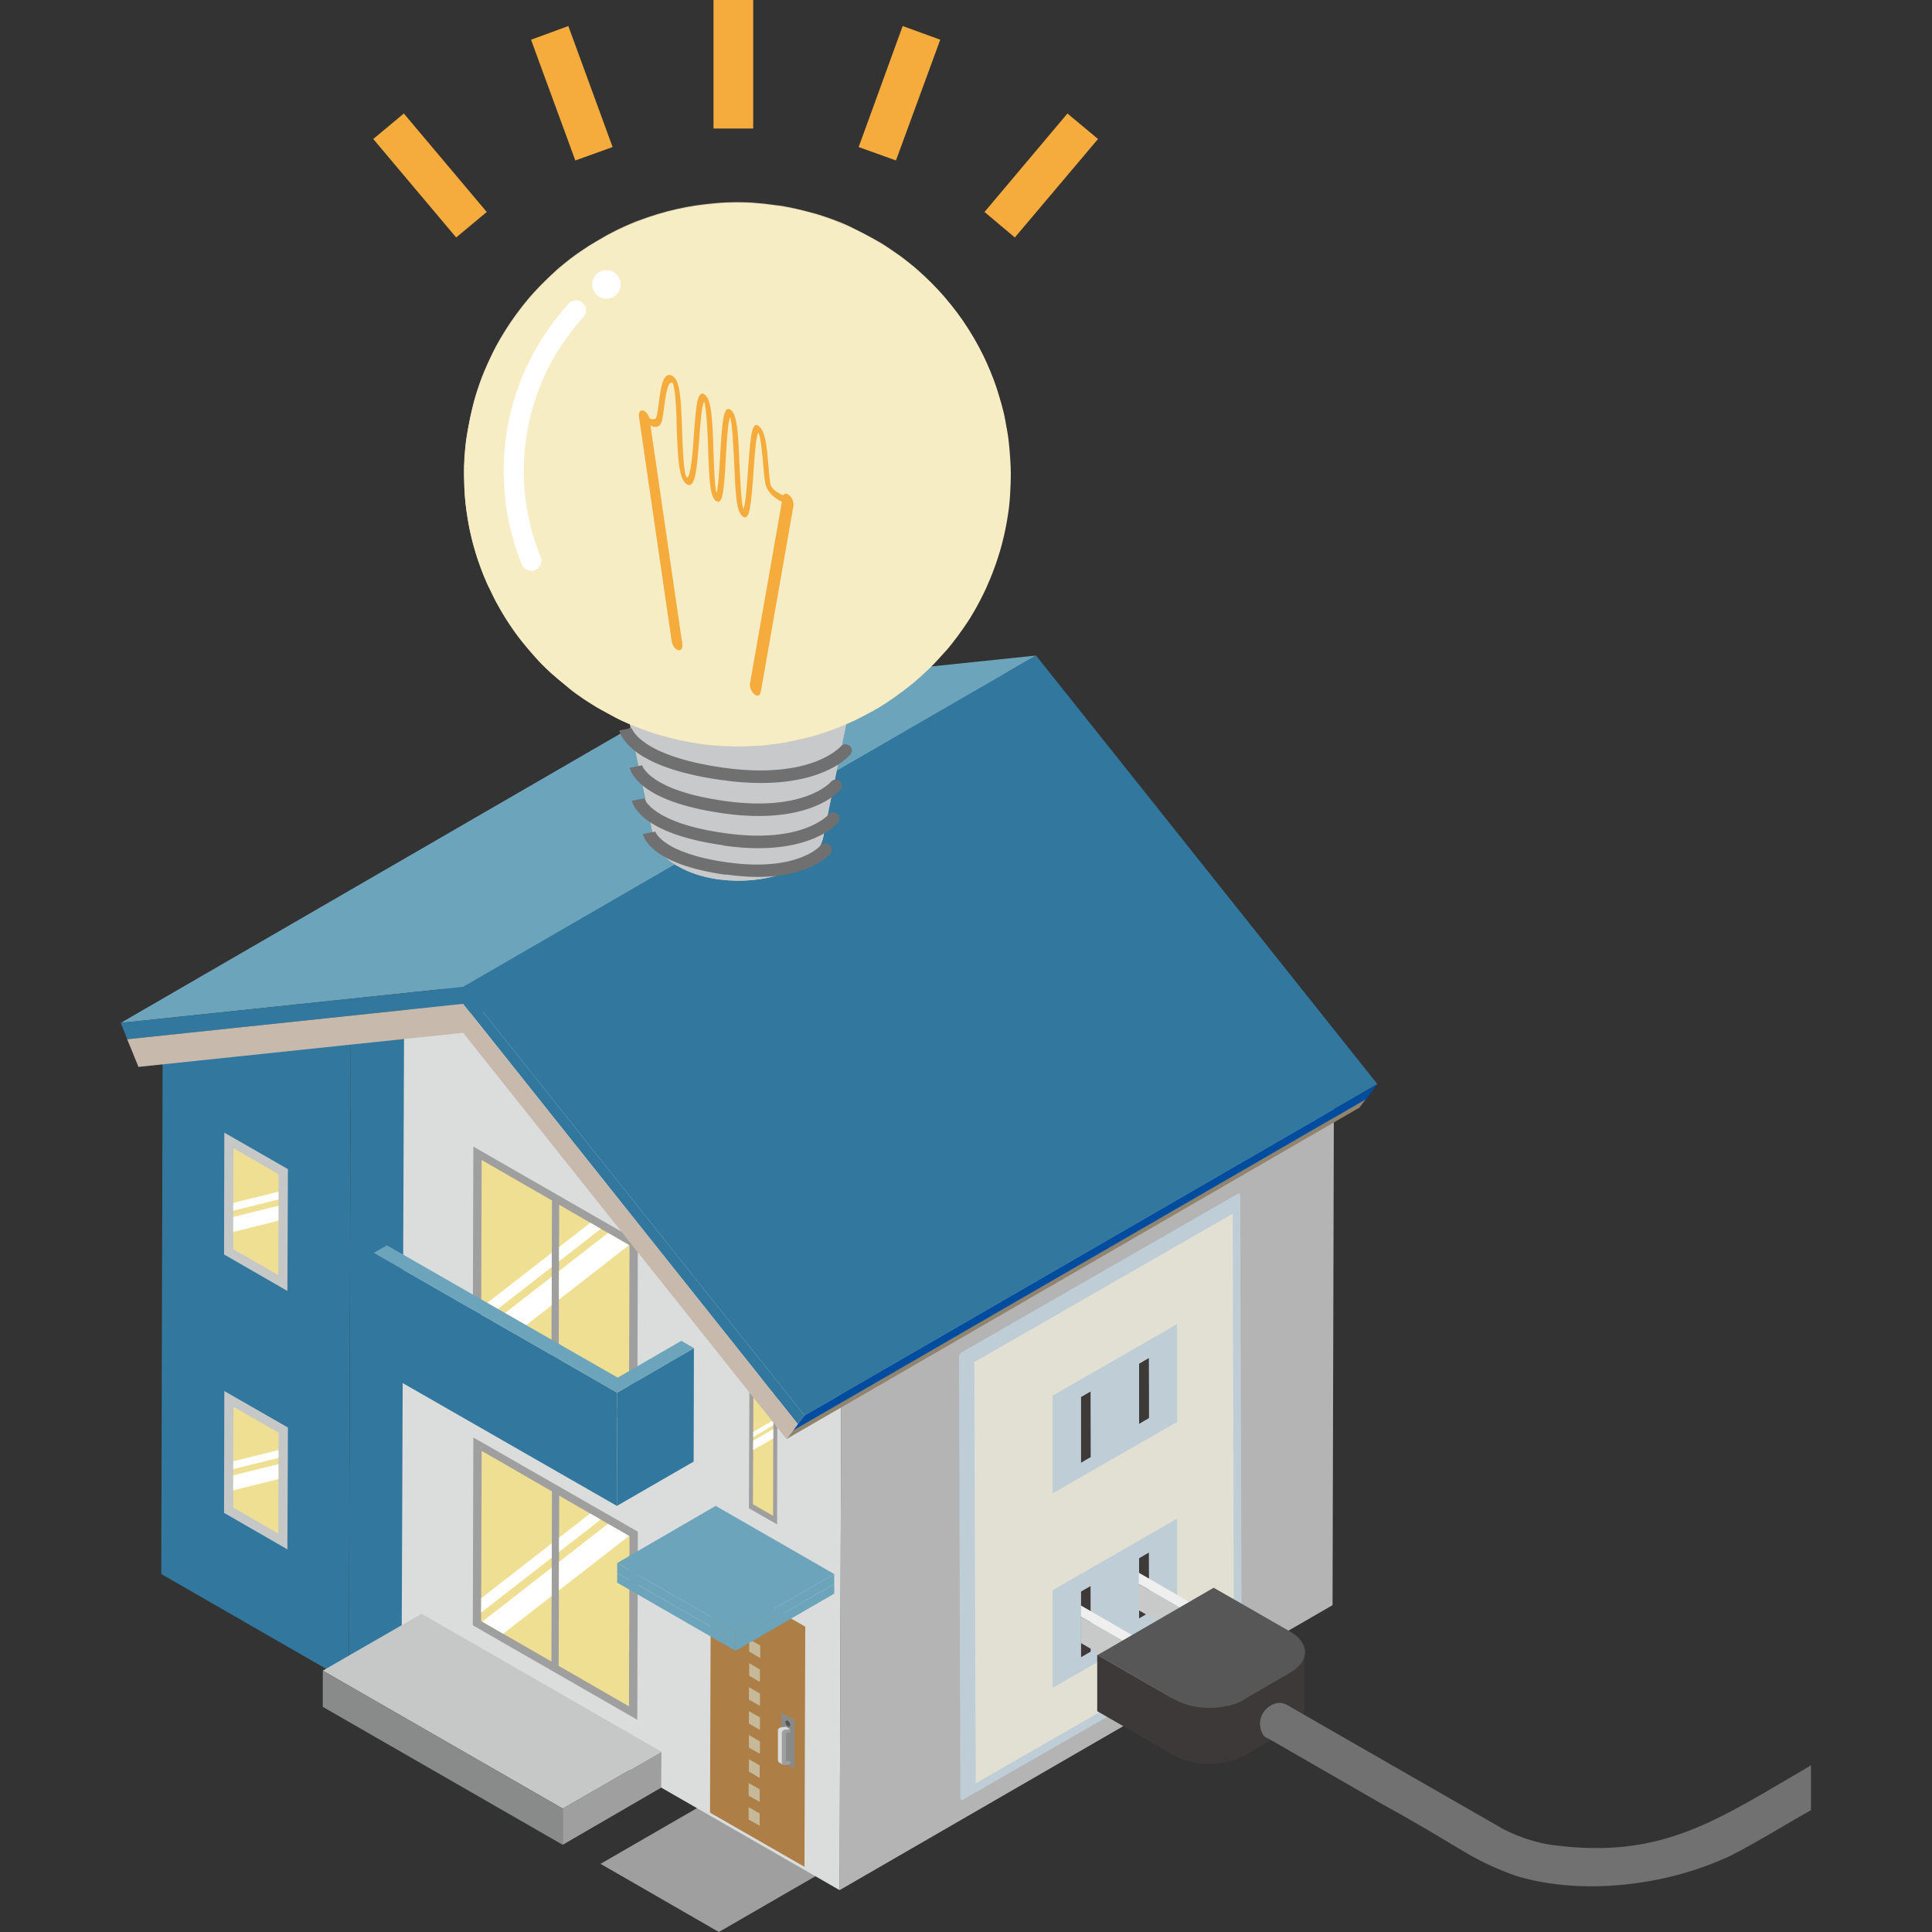 <?xml version="1.0" encoding="UTF-8"?><svg id="uuid-f2feaee7-c130-47e1-8fad-a456dd5dabdb" xmlns="http://www.w3.org/2000/svg" width="72" height="72" xmlns:xlink="http://www.w3.org/1999/xlink" viewBox="0 0 72 72"><rect x="0" y="0" width="72" height="72" fill="#333333" stroke="none"/><defs><clipPath id="uuid-9fb45905-48d4-4188-9365-a97d85cb224e"><polygon points="28.82 51.86 28.81 56.49 28.06 56.06 28.08 51.43 28.82 51.86" style="fill:#efdf92;"/></clipPath><clipPath id="uuid-44e01929-b9f6-41a2-a795-76949e0ffc19"><path d="M20.84,55.74l2.62,1.51-.02,6.34-2.62-1.51.02-6.34ZM20.55,61.92l.02-6.34-2.62-1.51-.02,6.34,2.62,1.51Z" style="fill:#efdf92;"/></clipPath><clipPath id="uuid-c9eb9097-8d3b-499d-b699-7864b03a2173"><path d="M20.84,44.9l2.62,1.51-.02,6.34-2.62-1.51.02-6.34ZM20.55,51.08l.02-6.34-2.62-1.51-.02,6.34,2.62,1.51Z" style="fill:#efdf92;"/></clipPath><clipPath id="uuid-12a6747b-8e0a-4b0d-a215-b58556ccd78e"><polygon points="10.38 43.76 10.37 47.52 8.69 46.55 8.7 42.79 10.38 43.76" style="fill:#efdf92;"/></clipPath><clipPath id="uuid-a41f7878-e6fc-4986-b82a-34228d1bddd5"><polygon points="10.38 53.39 10.37 57.15 8.69 56.18 8.7 52.43 10.38 53.39" style="fill:#efdf92;"/></clipPath></defs><rect y="0" width="72" height="72" style="fill:none;"/><polygon points="13.07 38.85 37.55 24.69 37.48 48.52 13 62.68 13.07 38.85" style="fill:#32789e;"/><polygon points="13.07 38.85 13 62.68 6.01 58.66 6.06 39.33 13.07 38.85" style="fill:#32789e;"/><polygon points="22.38 69.46 26.05 67.34 30.46 69.88 26.79 72 22.38 69.46" style="fill:#9f9fa0;"/><g style="isolation:isolate;"><polygon points="31.35 51.62 49.71 41 49.66 59.82 31.29 70.44 31.35 51.62" style="fill:#b4b4b5;"/><polygon points="20.14 37.48 31.35 51.62 31.29 70.44 14.97 61.06 15.06 38.01 20.14 37.48" style="fill:#dbdcdc;"/></g><polygon points="28.97 51.71 28.96 56.81 27.91 56.21 27.93 51.11 28.97 51.71" style="fill:#9f9fa0;"/><polygon points="28.82 51.86 28.81 56.49 28.06 56.06 28.08 51.43 28.82 51.86" style="fill:#efdf92;"/><g style="clip-path:url(#uuid-9fb45905-48d4-4188-9365-a97d85cb224e);"><polygon points="28.99 52.83 29.05 52.98 27.75 53.74 27.69 53.58 28.99 52.83" style="fill:#fff;"/><polygon points="29.09 53.1 29.19 53.39 27.89 54.14 27.79 53.85 29.09 53.1" style="fill:#fff;"/></g><polygon points="23.77 57.08 23.75 64.09 17.62 60.57 17.64 53.57 23.77 57.08" style="fill:#9f9fa0;"/><path d="M20.84,55.74l2.62,1.51-.02,6.34-2.62-1.51.02-6.34ZM20.55,61.92l.02-6.34-2.62-1.51-.02,6.34,2.62,1.51Z" style="fill:#efdf92;"/><g style="clip-path:url(#uuid-44e01929-b9f6-41a2-a795-76949e0ffc19);"><polygon points="25.56 54.53 16.01 61.96 16.53 62.61 26.08 55.19 25.56 54.53" style="fill:#fff;"/><polygon points="25.12 53.97 15.57 61.4 15.83 61.73 25.38 54.3 25.12 53.97" style="fill:#fff;"/></g><polygon points="23.77 46.25 23.75 53.25 17.62 49.74 17.64 42.73 23.77 46.25" style="fill:#9f9fa0;"/><path d="M20.84,44.9l2.62,1.51-.02,6.34-2.62-1.51.02-6.34ZM20.55,51.08l.02-6.34-2.62-1.51-.02,6.34,2.62,1.51Z" style="fill:#efdf92;"/><g style="clip-path:url(#uuid-c9eb9097-8d3b-499d-b699-7864b03a2173);"><polygon points="25.56 43.69 16.01 51.12 16.53 51.78 26.08 44.35 25.56 43.69" style="fill:#fff;"/><polygon points="25.12 43.14 15.57 50.57 15.83 50.9 25.38 43.47 25.12 43.14" style="fill:#fff;"/></g><g style="isolation:isolate;"><polygon points="20.97 67.4 20.97 68.75 24.64 66.62 24.65 65.28 20.97 67.4" style="fill:#9f9fa0;"/><polygon points="15.71 60.14 12.03 62.26 20.97 67.4 24.65 65.28 15.71 60.14" style="fill:#c6c8c8;"/><polygon points="12.03 62.26 12.03 63.61 20.97 68.75 20.97 67.4 12.03 62.26" style="fill:#898b8b;"/></g><polygon points="25.85 25.76 4.5 38.12 17.26 36.78 38.61 24.43 25.85 25.76" style="fill:#6ca4bc;"/><polygon points="50.91 40.95 29.56 53.3 29.31 53.63 50.66 41.28 50.91 40.95" style="fill:#91846f;"/><polygon points="29.98 52.75 17.26 36.78 4.5 38.12 4.91 39.15 4.83 38.95 4.74 38.73 17.26 37.41 29.73 53.07 29.56 53.31 29.98 52.75" style="fill:#32789e;"/><polygon points="17.26 38.49 29.31 53.63 29.56 53.3 29.73 53.07 17.26 37.41 4.74 38.73 4.83 38.95 5.16 39.76 17.26 38.49" style="fill:#c7baad;"/><polygon points="38.61 24.43 17.26 36.78 29.98 52.75 51.33 40.4 38.61 24.43" style="fill:#32789e;"/><polygon points="51.33 40.4 29.98 52.75 29.56 53.31 50.91 40.96 51.33 40.4" style="fill:#004da0;"/><polygon points="8.36 42.21 8.35 46.75 10.71 48.11 10.73 43.57 8.36 42.21" style="fill:#c6c8c8;"/><polygon points="10.38 43.76 10.37 47.52 8.69 46.55 8.7 42.79 10.38 43.76" style="fill:#efdf92;"/><g style="clip-path:url(#uuid-12a6747b-8e0a-4b0d-a215-b58556ccd78e);"><polygon points="11 44.78 8.05 45.51 8.29 46.01 11.23 45.28 11 44.78" style="fill:#fff;"/><polygon points="10.78 44.31 7.84 45.04 7.96 45.3 10.91 44.57 10.78 44.31" style="fill:#fff;"/></g><polygon points="8.36 51.84 8.35 56.38 10.71 57.74 10.73 53.2 8.36 51.84" style="fill:#c6c8c8;"/><polygon points="10.38 53.39 10.37 57.15 8.69 56.18 8.7 52.43 10.38 53.39" style="fill:#efdf92;"/><g style="clip-path:url(#uuid-a41f7878-e6fc-4986-b82a-34228d1bddd5);"><polygon points="11 54.41 8.05 55.14 8.29 55.64 11.23 54.91 11 54.41" style="fill:#fff;"/><polygon points="10.78 53.94 7.84 54.67 7.96 54.93 10.91 54.2 10.78 53.94" style="fill:#fff;"/></g><polygon points="26.49 58.6 26.46 67.55 29.98 69.57 30.01 60.62 26.49 58.6" style="fill:#ad7f46;"/><polygon points="27.92 60.19 27.92 60.66 28.33 60.89 28.33 60.43 27.92 60.19" style="fill:#ab8956;"/><polygon points="27.92 61.09 27.92 61.55 28.33 61.79 28.33 61.32 27.92 61.09" style="fill:#c5b99a;"/><polygon points="27.92 61.98 27.92 62.45 28.32 62.68 28.32 62.22 27.92 61.98" style="fill:#c5b99a;"/><polygon points="27.91 62.88 27.91 63.34 28.32 63.57 28.32 63.11 27.91 62.88" style="fill:#c5b99a;"/><polygon points="27.91 63.77 27.91 64.23 28.32 64.47 28.32 64 27.91 63.77" style="fill:#c5b99a;"/><polygon points="27.91 64.66 27.91 65.13 28.32 65.36 28.32 64.9 27.91 64.66" style="fill:#c5b99a;"/><polygon points="27.91 65.56 27.91 66.02 28.31 66.26 28.31 65.79 27.91 65.56" style="fill:#c5b99a;"/><polygon points="27.9 66.45 27.9 66.92 28.31 67.15 28.31 66.68 27.9 66.45" style="fill:#c5b99a;"/><polygon points="27.9 67.35 27.9 67.81 28.31 68.04 28.31 67.58 27.9 67.35" style="fill:#c5b99a;"/><polygon points="29.12 63.82 29.12 65.63 29.61 65.91 29.61 64.11 29.12 63.82" style="fill:#898b8b;"/><path d="M29.45,64.28c0-.06-.04-.12-.09-.15-.05-.03-.09,0-.09.05,0,.05.04.12.09.15.05.03.09,0,.09-.05Z" style="fill:#535455;"/><g style="isolation:isolate;"><polygon points="29.29 65.54 29.13 65.56 29.29 65.65 29.45 65.63 29.29 65.54" style="fill:#898b8b;"/><path d="M29.23,64.47l.22-.03-.16-.09-.22.03s-.08.05-.08.1v1.12s.02.07.04.08l.16.09s-.05-.05-.05-.08v-1.12s.04-.09.08-.1Z" style="fill:#dadada;"/><path d="M29.45,64.57v-.13s-.22.03-.22.03c-.04,0-.08.05-.08.1v1.12c0,.06.04.1.1.09l.2-.03v-.13s-.16.02-.16.02v-1.06s.16-.02.16-.02Z" style="fill:#9f9fa0;"/></g><g style="isolation:isolate;"><polygon points="27.41 61.15 27.41 61.52 31.09 59.39 31.09 59.03 27.41 61.15" style="fill:#6ca4bc;"/><polygon points="23 58.62 23 58.98 27.41 61.52 27.41 61.15 23 58.62" style="fill:#6ca4bc;"/></g><g style="isolation:isolate;"><polygon points="27.41 60.78 27.41 61.15 31.09 59.03 31.09 58.66 27.41 60.78" style="fill:#6ca4bc;"/><polygon points="26.67 56.12 23 58.25 27.41 60.78 31.09 58.66 26.67 56.12" style="fill:#6ca4bc;"/><polygon points="23 58.25 23 58.62 27.41 61.15 27.41 60.78 23 58.25" style="fill:#6ca4bc;"/></g><polygon points="23 51.9 22.99 56.12 25.85 54.47 25.86 50.24 23 51.9" style="fill:#32789e;"/><polygon points="13.93 46.69 13.92 50.92 22.99 56.12 23 51.9 13.93 46.69" style="fill:#32789e;"/><polygon points="25.39 49.97 23.02 51.34 14.42 46.41 13.93 46.69 23 51.9 25.86 50.24 25.39 49.97" style="fill:#6ca4bc;"/><path d="M35.76,50.34s-.04-.02-.06-.03l.06.03Z" style="fill:#888;"/><path d="M35.9,67.06l10.26-5.89c.06-.03.11-.12.11-.19l-.05-16.42c0-.07-.05-.1-.11-.06l-10.26,5.89c-.06.03-.11.12-.11.19l.05,16.42c0,.07.05.1.11.06Z" style="fill:#bfcdd6;"/><polygon points="45.94 45.23 36.31 50.76 36.36 66.46 45.98 60.93 45.94 45.23" style="fill:#e2e0d3;"/><polygon points="40.65 51.85 40.28 52.06 40.28 54.52 40.66 54.31 40.65 51.85" style="fill:#3e3a39;"/><polygon points="42.82 50.6 42.44 50.82 42.45 53.07 42.83 52.85 42.82 50.6" style="fill:#3e3a39;"/><path d="M43.86,49.35l-4.63,2.66v3.64s4.64-2.66,4.64-2.66v-3.64ZM40.28,54.52v-2.46s.37-.22.37-.22v2.46s-.37.22-.37.22ZM42.45,53.07v-2.25s.37-.22.37-.22v2.25s-.37.22-.37.22Z" style="fill:#bfcdd6;"/><polygon points="40.65 59.1 40.28 59.31 40.28 61.77 40.66 61.56 40.65 59.1" style="fill:#3e3a39;"/><polygon points="42.82 57.85 42.44 58.07 42.45 60.32 42.83 60.1 42.82 57.85" style="fill:#3e3a39;"/><path d="M43.86,56.6l-4.63,2.66v3.64s4.64-2.66,4.64-2.66v-3.64ZM40.28,61.77v-2.46s.37-.22.37-.22v2.46s-.37.22-.37.22ZM42.45,60.32v-2.25s.37-.22.37-.22v2.25s-.37.22-.37.22Z" style="fill:#bfcdd6;"/><polygon points="42.44 58.61 42.44 59.03 44.31 60.1 44.67 59.9 42.44 58.61" style="fill:#efefef;"/><polygon points="42.44 59.03 42.44 60.01 44.31 61.09 44.31 60.1 42.44 59.03" style="fill:#c8cac9;"/><polygon points="40.28 59.83 40.28 60.25 42.15 61.32 42.51 61.12 40.28 59.83" style="fill:#efefef;"/><polygon points="40.28 60.25 40.28 61.23 42.14 62.31 42.15 61.32 40.28 60.25" style="fill:#c8cac9;"/><g style="isolation:isolate;"><path d="M46.36,65.43l1.72-1c.36-.21.54-.48.54-.76v-2.1c0,.27-.18.55-.54.76l-1.72,1c-.71.41-1.88.41-2.59,0l-2.88-1.66v2.1s2.88,1.66,2.88,1.66c.72.41,1.88.41,2.59,0Z" style="fill:#3d3939;"/><path d="M46.37,63.33l1.72-1c.73-.42.72-1.1,0-1.52l-2.86-1.64-4.33,2.51,2.88,1.66c.72.41,1.88.41,2.59,0Z" style="fill:#585757;"/></g><path d="M47.37,64.85c.55.32,2.39,1.37,4.15,2.39,3.09,1.7,3.17,2,4.92,2.65,2.29.72,5.33.46,7.76-.6.71-.29,2.6-1.45,3.29-1.83v-1.67c-3.51,2.04-5.54,3.53-9.7,2.96-.97-.15-1.81-.59-1.95-.69-.86-.49-6.39-3.67-7.63-4.38-.23-.12-.47-.38-.92-.08-.56.41-.29,1.12-.07,1.17.03.01.07.04.15.09Z" style="fill:#717171;"/><g style="isolation:isolate;"><path d="M27.52,31.68c-.39.21-.75.21-1,.06.14.08.31.17.62.24.11.02.34.06.62.02.3-.04.53-.14.57-.16.16-.08.34-.18.56-.39.35-.34.28-.79-.22-1.09-.61-.36-1.61-.37-2.24-.02-.54.3-.63.77-.27,1.12.11.1.18.16.36.28.26.15.61.14,1-.06Z" style="fill:#ded2b0;"/><path d="M26.15,31.46c.14.13.2.18.36.28-.05-.03-.1-.07-.14-.11-.09-.05-.16-.11-.22-.17Z" style="fill:#ded2b0;"/><path d="M27.5,32.02c.23,0,.58-.04.96-.24.11-.06.2-.12.24-.16.06-.05.11-.09.18-.16-.07.07-.16.14-.27.2-.63.35-1.63.34-2.24-.02.04.04.09.08.14.11.06.03.24.14.45.2.13.04.28.07.53.08Z" style="fill:#ded2b0;"/><path d="M29.72,32.31c1.27-.7,1.31-1.86.09-2.59-1.22-.73-3.23-.75-4.49-.05-1.27.7-1.31,1.86-.09,2.59,1.22.73,3.23.75,4.49.05ZM26.42,30.33c.63-.35,1.63-.34,2.24.02.61.36.59.94-.05,1.29-.63.35-1.63.34-2.24-.02-.61-.36-.59-.94.05-1.29Z" style="fill:#ded2b0;"/><path d="M31.85,25.42c.15-.72-.25-1.48-1.19-2.04-1.67-1-4.45-1.03-6.19-.06-1.03.57-1.47,1.37-1.32,2.13.4,1.93.81,3.85,1.21,5.77-.12-.55.21-1.13.96-1.54,1.27-.7,3.28-.68,4.49.05.68.41.97.96.86,1.48.39-1.93.78-3.85,1.18-5.78Z" style="fill:#ded2b0;"/><path d="M25.23,32.26c1.22.73,3.23.75,4.49.05.55-.31.87-.7.96-1.11.39-1.93.78-3.85,1.18-5.78-.11.56-.55,1.11-1.32,1.53-1.75.97-4.52.94-6.19-.06-.68-.41-1.08-.92-1.19-1.44.4,1.93.81,3.85,1.21,5.77.08.38.37.75.86,1.05Z" style="fill:#c8c9ca;"/><path d="M17.83,20.91c.06.18.15.41.22.59.1.23.23.52.34.74.05.11.33.66.75,1.25.11.15.25.35.37.49.17.21.4.47.58.67.12.13.3.3.43.42.22.19.52.44.74.63.27.22.67.47.96.65.06.03.13.07.2.11.56.29,1.21.43,1.91.42-1.67-1-1.62-2.6.13-3.57,1.75-.97,4.52-.94,6.19.06,1.67,1,1.62,2.6-.13,3.57-1.75.97-4.52.94-6.19-.06-.71.01-1.35-.13-1.91-.42.26.14.57.3.81.42.2.1.48.21.69.29.36.13.6.21,1.07.33.37.09.59.13.98.19.09.01.88.14,1.84.1.89-.03,1.6-.17,1.86-.23.22-.05.58-.13,1-.27.5-.17.72-.27,1.08-.43.21-.09.48-.23.67-.34.3-.18.7-.43.99-.63.16-.11.37-.27.52-.39.27-.24.63-.55.88-.81.21-.22.48-.53.67-.77.17-.21.38-.51.53-.74.23-.36.45-.73.71-1.29.27-.59.45-1.15.51-1.36.05-.18.12-.42.16-.61.05-.24.12-.56.15-.81.11-.79.1-1.41.1-1.48,0-.48-.06-1.13-.13-1.61-.05-.36-.16-.83-.26-1.17-.07-.22-.16-.53-.25-.74-.13-.33-.33-.77-.49-1.1-.16-.34-.44-.77-.65-1.09-.25-.36-.62-.82-.92-1.14-.28-.3-.67-.68-.99-.93-.16-.13-.37-.3-.54-.41-.2-.14-.47-.33-.69-.45-.32-.18-.76-.41-1.09-.57-.19-.09-.44-.19-.64-.26-.17-.06-.4-.14-.57-.19-.29-.08-.68-.18-.98-.24-.15-.03-.34-.07-.49-.08-.14-.02-.32-.04-.46-.06-.14-.01-.32-.03-.46-.04-.3-.02-.84-.03-1.36.02-.48.04-.96.11-1.41.21-.53.12-.93.24-1.52.46-.58.22-1.22.57-1.22.58-.17.1-.4.23-.56.33-.22.14-.51.34-.72.5-.16.13-.38.3-.53.44-.24.22-.56.53-.78.77-.3.32-.66.79-.91,1.16-.23.34-.52.82-.69,1.19-.2.42-.39.82-.6,1.51-.14.46-.26,1.08-.34,1.55-.07.42-.11,1-.1,1.42.02.75.03,1.01.17,1.81.02.11.12.67.36,1.4Z" style="fill:#ded2b0;"/><path d="M18.22,21.89c.08.17.19.39.28.56.13.23.31.55.46.77.1.15.24.36.35.5.18.23.43.54.63.76.24.27.59.61.87.84.27.22.65.51.94.72.14.1.35.22.5.32.21.12.49.28.7.39.15.08.35.17.5.23,0,0,.63.27,1.13.41.6.17.9.24,1.44.32.14.02.32.05.46.06.27.02.64.04.91.05.28,0,.35,0,.91-.03.14,0,.33-.03.47-.05.15-.02.35-.04.49-.07.29-.06.67-.14.95-.21,0,0,.59-.16,1.06-.36.5-.2.72-.31,1.18-.56.44-.23.87-.54,1.03-.66.24-.17.56-.42.78-.62.13-.12.31-.28.44-.41.19-.19.43-.46.61-.66.24-.28.53-.68.73-.98.09-.13.4-.62.71-1.29.1-.22.23-.53.31-.76.07-.18.14-.42.2-.6.05-.17.21-.72.31-1.42.04-.25.07-.58.08-.83.01-.19.02-.45.02-.65,0-.37-.04-.86-.08-1.22-.02-.24-.09-.55-.13-.79-.06-.36-.21-.84-.32-1.19-.12-.37-.32-.85-.49-1.2-.2-.41-.51-.94-.77-1.31-.24-.35-.6-.8-.89-1.11-.15-.16-.35-.36-.51-.51-.19-.17-.44-.4-.64-.55-.16-.12-.38-.29-.55-.4-.2-.14-.47-.31-.68-.43-.16-.09-.38-.22-.55-.3-.16-.08-.38-.18-.55-.25-.17-.07-.4-.16-.57-.23-1.36-.49-2.49-.56-2.91-.59-.63-.04-1.25,0-1.37.02-.49.04-.97.11-1.42.21-1.03.23-1.98.6-2.91,1.14-.82.47-1.64,1.1-2.4,1.94-.45.49-1.1,1.31-1.63,2.41-.6,1.24-.79,2.27-.88,2.81-.11.66-.2,1.72-.03,2.98.09.65.24,1.22.31,1.43.21.72.47,1.28.52,1.38Z" style="fill:#f7edc4;"/></g><path d="M26.9,29.07c.54.08,1.03.11,1.46.11,2.44,0,3.3-1.02,3.34-1.07.08-.1.06-.24-.04-.32-.1-.08-.25-.07-.33.03-.01.01-1.09,1.25-4.37.79-3.12-.44-3.42-1.47-3.42-1.48h0s-.46.09-.46.09c.03.14.36,1.37,3.81,1.85Z" style="fill:#717071;"/><path d="M26.94,30.31c.49.07.93.1,1.33.1,2.23,0,3.01-.93,3.05-.98.08-.1.06-.24-.03-.32-.1-.08-.25-.07-.33.03,0,.01-.98,1.13-3.95.71-2.81-.39-3.08-1.32-3.08-1.33h0s-.46.09-.46.09c.02.13.33,1.26,3.48,1.7Z" style="fill:#717071;"/><path d="M26.95,31.51c.48.07.91.1,1.3.1,2.18,0,2.94-.91,2.98-.96.08-.1.06-.24-.03-.32-.1-.08-.25-.07-.33.03,0,.01-.96,1.1-3.85.69-2.74-.38-3.01-1.29-3.01-1.3h0s-.46.09-.46.09c.02.12.32,1.23,3.4,1.66Z" style="fill:#717071;"/><path d="M27.06,32.59c.43.06.82.09,1.17.09,1.98,0,2.68-.83,2.71-.87.08-.1.06-.25-.04-.33-.1-.08-.25-.06-.33.04,0,0-.83.98-3.45.62-2.45-.34-2.7-1.15-2.7-1.15,0,0,0,0,0,0l-.46.09c.02.11.29,1.13,3.09,1.52Z" style="fill:#717071;"/><path d="M21.72,11.29c-.15-.14-.39-.13-.53.03-1.56,1.71-2.42,3.92-2.42,6.23,0,1.21.23,2.38.68,3.49.06.14.2.23.35.23.05,0,.09,0,.14-.03.19-.08.28-.29.21-.48-.42-1.02-.63-2.1-.63-3.21,0-2.13.79-4.16,2.22-5.73.14-.15.13-.39-.03-.52Z" style="fill:#fff;"/><circle cx="22.6" cy="10.6" r=".53" style="fill:#fff;"/><path d="M25.23,24.21s.03.01.04.02c.11.03.18-.07.16-.22l-1.22-8.37c-.02-.16-.13-.31-.24-.34-.11-.03-.18.07-.16.22l1.22,8.37c.02.14.1.27.2.32Z" style="fill:#f5ac3c;"/><path d="M28.15,25.9c.09.05.18.02.2-.1l1.22-6.95c.02-.13-.05-.31-.16-.4-.11-.09-.22-.06-.24.07l-1.22,6.95c-.02.13.05.31.16.4.01.01.03.02.04.03Z" style="fill:#f5ac3c;"/><path d="M24.59,15.84c.08-.07.11-.28.16-.66.05-.4.13-1.01.31-.91.11.14.15,1.1.16,1.67.04,1.19.08,1.93.38,2.11.31.18.37-.54.46-1.72.04-.5.09-1.25.18-1.36.09.23.13,1.18.15,1.75.04,1.23.07,1.82.31,1.96.23.13.28-.34.35-1.61.03-.56.08-1.38.16-1.53.08.25.12,1.1.15,1.69.05,1.27.09,1.89.34,2.03.23.14.29-.38.38-1.66.04-.55.09-1.37.18-1.47.09.12.16.9.18,1.16.04.46.06.72.13.88.18.4.62.55.67.57.05.02.09-.03.08-.11-.01-.08-.06-.16-.12-.17-.12-.04-.39-.18-.47-.36-.04-.09-.07-.45-.09-.72-.06-.7-.11-1.36-.39-1.52-.23-.13-.28.34-.37,1.61-.04.54-.09,1.35-.18,1.5-.08-.25-.11-1.08-.14-1.63-.05-1.26-.09-1.93-.35-2.08-.25-.15-.3.48-.37,1.68-.03.51-.07,1.26-.14,1.44-.07-.26-.09-1.02-.11-1.55-.04-1.3-.08-1.98-.35-2.14-.25-.14-.3.42-.38,1.5-.03.5-.12,1.68-.26,1.6-.13-.07-.16-1.28-.18-1.74-.04-1.19-.07-1.87-.36-2.04-.35-.2-.44.45-.51,1.02-.03.22-.07.52-.11.56-.13.1-.29-.04-.3-.05-.05-.05-.11-.04-.12.02-.01.06.02.15.07.2.01.01.29.26.5.09Z" style="fill:#f5ac3c;"/><rect x="26.59" width="1.48" height="4.79" style="fill:#f5ac3c;"/><polygon points="21.18 .97 19.79 1.48 21.44 5.98 22.83 5.48 21.18 .97" style="fill:#f5ac3c;"/><polygon points="15.05 4.23 13.91 5.18 17 8.85 18.14 7.9 15.05 4.23" style="fill:#f5ac3c;"/><polygon points="33.64 .97 32 5.48 33.39 5.98 35.04 1.48 33.64 .97" style="fill:#f5ac3c;"/><polygon points="39.78 4.23 36.69 7.9 37.82 8.85 40.92 5.18 39.78 4.23" style="fill:#f5ac3c;"/></svg>